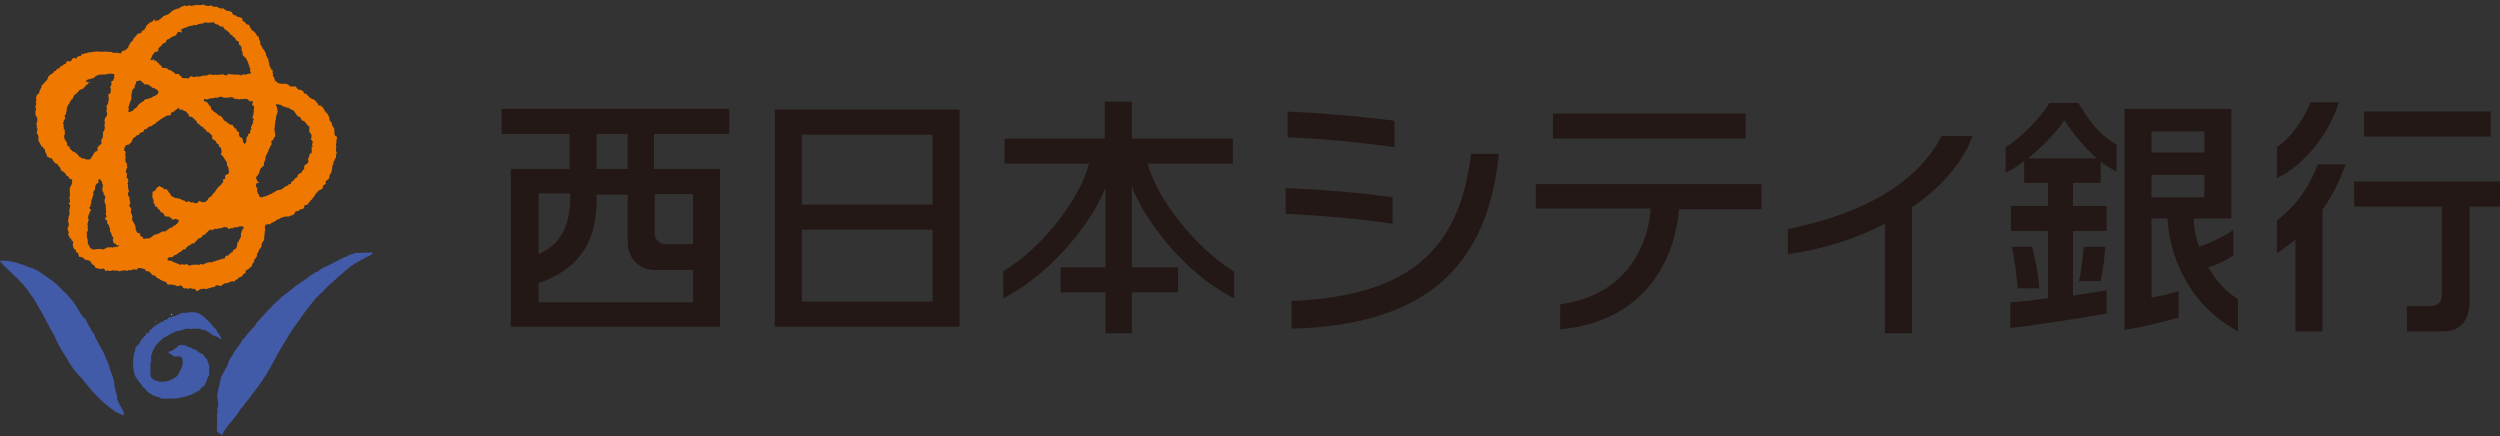 <?xml version="1.0" encoding="UTF-8"?>
<svg id="_レイヤー_1" data-name="レイヤー 1" xmlns="http://www.w3.org/2000/svg" version="1.1" viewBox="0 0 378.8 66.1">
  <rect x="0" y="0" width="378.8" height="66.1" fill="#333333" stroke="none"/>
  <defs>
    <style>
      .cls-1 {
        fill: #ee7800;
      }

      .cls-1, .cls-2, .cls-3, .cls-4, .cls-5 {
        stroke-width: 0px;
      }

      .cls-2 {
        fill: #5f67ae;
      }

      .cls-3 {
        fill: #231815;
      }

      .cls-4 {
        fill: #425ba8;
      }

      .cls-5 {
        fill: #fff;
      }
    </style>
  </defs>
  <g>
    <path class="cls-3" d="M117.4,49.5h28V16.6h-28v32.9ZM121.5,20.4h19.8v10.6h-19.8v-10.6ZM121.5,34.8h19.8v10.9h-19.8v-10.9Z"/>
    <path class="cls-3" d="M186.9,41.1c-6-3.7-11.8-11.4-13-16.3h12.9v-3.8h-15.3v-5.6h-4.1v5.6h-15.2v3.8c.9,0,8.7,0,12.8,0h0c-1.2,5-6.9,12.7-13,16.3,0,.6,0,2.9,0,4.1,7.9-4,13.9-12.4,15.5-16.8v12.1h-6.8v3.8h6.8v6.2h4v-6.2h7v-3.8h-7v-12.3c1.5,4.4,7.5,13,15.5,17,0-1.1,0-3.5,0-4.1Z"/>
    <path class="cls-3" d="M211.3,18.3c-5.3-.7-11.5-1.2-16.2-1.4v3.9c4.9.2,11.4.8,16.2,1.5v-4Z"/>
    <path class="cls-3" d="M195.7,45.6v4.2c19.7-.5,29.7-8.9,31.4-26.5h-4.2c-1.8,15.1-10,21.6-27.3,22.3Z"/>
    <path class="cls-3" d="M211,29.9c-4.7-.7-11-1.2-16.2-1.4v3.9c4.6.2,10.9.7,16.2,1.5v-4Z"/>
    <path class="cls-3" d="M264.5,17.2h-29.2v3.8h29.2v-3.8Z"/>
    <path class="cls-3" d="M232.7,31.6h17.4c-.2,4.5-3,13.1-13.7,14.5v3.8c12.9-1.2,17.4-10.6,18-18.2h12.5v-3.8h-34.2v3.8Z"/>
    <path class="cls-3" d="M270.9,34.7v3.8c5.2-.7,10.3-2.3,14.7-4.6v16.6h4.1v-19.1c4.3-2.9,7.6-6.6,9.2-10.8h-4.7c-3.6,6.9-11.4,11.7-23.3,14.1Z"/>
    <path class="cls-3" d="M354.4,15.5h-4.3c-.7,1.9-2.7,5.2-5.1,6.8v4.7c4-1.9,7.8-6.5,9.4-11.5Z"/>
    <path class="cls-3" d="M377.4,16.9h-19.2v3.8h19.2v-3.8Z"/>
    <path class="cls-3" d="M351.2,24.9c-.9,2.3-2.5,5.7-6.2,8.5,0,.5,0,3.4,0,5,1-.7,1.9-1.4,2.8-2.1v13.9h4.1v-18.4c1.7-2.4,2.8-4.9,3.5-6.9h-4.1Z"/>
    <path class="cls-3" d="M356.7,27.5v3.8h13.3v13.3c0,1.2-.6,1.8-1.9,1.8h-3.4c0,2.7,0,1,0,3.8h5.7c3.1,0,3.8-2.8,3.8-4.5v-14.4h4.7v-3.8h-22.1Z"/>
    <path class="cls-3" d="M315,15.6h-4.5c-.7,1.4-3.8,5-6.6,6.7,0,.5,0,2.6,0,3.9.8-.4,1.8-1,2.8-1.8,0,2.4,0,2.5,0,3.3h3.6v3.5h-5.6v3.8h5.6v10.2h-.2c-2.8.4-4,.5-5.5.6v3.9c4.4-.5,11.3-1.6,14.6-2.2,0-.7,0-2.6,0-3.5-1.2.2-5.1.8-5.1.8v-.8s0-9,0-9h5.1v-3.8h-5.1v-3.5h4.2v-3.2c.8.6,1.6,1.1,2.4,1.5v-4.1c-3-1.7-4.4-4.1-5.8-6.3ZM307.3,24c2.3-1.9,4.6-4.3,5.5-5.8,1.2,1.9,2.9,4,4.9,5.8-1,0-3.5,0-10.3,0Z"/>
    <path class="cls-3" d="M318.3,42.5c.4-1.6.6-3.9.7-5.1,0,0,0,0,0,0-.6,0-2.7,0-3.3,0-.1,1.4-.3,3.7-.7,5.2h3.3Z"/>
    <path class="cls-3" d="M307.9,37.4c-.5,0-2.4,0-3.1,0,.4,1.4.8,4.4.9,6.3h3.3c-.1-1.3-.4-3.8-1.1-6.3Z"/>
    <path class="cls-3" d="M334.6,40.5c1.1-.3,2.5-.9,3.8-1.8v-3.9c-.7.6-2.9,1.8-5.2,2.6-.5-1.4-.8-2.9-.8-4.3h5.7v-16.6h-16.2v8.4s0,23.5,0,25.1c2.8-.5,5.2-1,8.2-1.9v-4c-1,.4-3.1.8-4.1,1v-12h2.4c.3,4.9,2.6,12.7,10.7,17.1v-4.9c-1.7-1-3.3-2.7-4.5-4.8ZM326,19.9h8v3.2h-8v-3.2ZM326,26.5h8v3.4h-8v-3.4Z"/>
    <path class="cls-3" d="M76.1,20.3h10.2v5.3h-8.9v23.9h31.7v-23.9h-10v-5.3h11.4v-3.8h-34.5v3.8ZM86.4,29.4v.3c0,3.2-.6,7-4.8,8.8v-9.2h4.8ZM81.6,45.7v-2.8c5.5-1.9,8.8-5.6,8.8-12.5v-.9h4.7v7.4c0,1.6,1.3,4,4,4h5.9v4.9h-23.5ZM105,29.4v7.6h-4.2c-.9,0-1.6-.8-1.6-1.6v-6h5.9ZM95.1,25.6h-4.7v-5.3h4.7v5.3Z"/>
  </g>
  <g>
    <g>
      <path class="cls-4" d="M18.8,62.9c-.4,0-.7-.3-1.1-.4-1.3-.8-2.5-1.9-3.7-3.2-.6-.7-1.2-1.5-1.8-2.2-.1,0-.2-.2-.3-.3-.8-.8-1.4-1.8-1.9-2.7-.7-1-1.3-2.1-1.8-3.3-.9-1.5-1.6-3.1-2.5-4.5-.3-.6-.6-1.1-1-1.6-1.3-2.1-3.2-3.4-4.8-5.2.2,0,.4,0,.6,0,.9,0,1.9.2,2.8.6.3-.1.6.3.9.3.2.1.4.2.6.2.4.2.8.3,1.2.6,1.1.8,2.2,1.4,3.2,2.5.4.5,1.1.9,1.4,1.5.4.2.6.8.9,1.1.2.4.5.8.7,1.2.2.2.3.5.6.7.4.4.5,1.1.9,1.5.1.5.6.8.7,1.3.2.5.5.9.7,1.4.2.2.3.6.5.8.4,1,.9,1.9,1.1,2.9.3.6.4,1.1.6,1.7,0,.3,0,.6.1.9.1.6.3,1.1.4,1.6-.3.2.2.4.1.6.3.6.8,1.2.9,1.9l-.2.2Z"/>
      <path class="cls-4" d="M34.1,55.9c0,.3-.3.6-.4.9-.4.4-.2.8-.4,1.2,0,.1,0,.3-.1.4,0,.1,0,.3-.1.4-.1.6-.3,1.3-.1,1.8,0,.1,0,.3,0,.4,0,0,.1.1.1.2-.1.2,0,.5-.2.7,0,.2.2.4,0,.7,0,.4,0,.8,0,1.2-.1.2,0,.2,0,.4,0,.1,0,.3,0,.4-.1.3,0,.5,0,.8,0,0,.2.1.2.2.2.1.4.2.6.3.1,0,0-.2.1-.3.2-.5.6-.8.8-1.2.2-.2.4-.5.6-.7h0c.5-.6.9-1.1,1.3-1.8.1,0,.2-.3.4-.4.2-.5.6-.7.9-1.2.4-.5.8-1.1,1.2-1.6.3-.3.5-.8.8-1.1.1-.3.4-.6.6-.9.1-.3.3-.6.5-.9h0c.8-1.5,1.6-3,2.5-4.4.6-1.1,1.3-2,2-3,.8-1.2,1.7-2.3,2.6-3.4.2,0,.3-.4.5-.4,0-.2.2-.2.3-.3.4-.4.8-.9,1.3-1.3.3-.2.5-.5.8-.7.1-.2.4-.3.5-.5.6-.4,1.1-1,1.6-1.3,0-.2.3-.2.4-.3.3-.3.6-.3.9-.6.3,0,.5-.4.7-.3.2-.3.6-.3.8-.5.2,0,.5-.2.7-.5-.4-.1-.9,0-1.3,0-.1,0-.3,0-.4,0-.3,0-.6.1-.9,0-.5.3-1,.2-1.4.6-.3,0-.7.3-1,.4-.4.2-.9.5-1.3.7-.7.4-1.4.5-2.1,1.2-.2,0-.3,0-.5.2-.4.3-.8.4-1.1.8-.2,0-.3.2-.4.3-.5.2-.9.6-1.4.9-.4.4-.8.6-1.2,1-.3,0-.4.4-.7.5-.2.1-.3.3-.5.5-.3.2-.6.5-.9.8-.2.2-.4.5-.6.6-.2.3-.5.5-.7.8-.2.2-.3.3-.4.4-.2.3-.4.5-.6.7-.2.1-.3.3-.4.5-.1.4-.5.5-.7.8-.1.1-.2.3-.4.5-.2.1-.3.5-.5.6,0,.1-.1.1-.2.2-.3.2-.4.7-.6.9-.3.5-.8.9-1,1.5-.3.4-.5.7-.7,1.2,0,.3-.2.5-.3.8Z"/>
      <g>
        <path class="cls-4" d="M32.9,51c-.3,0-.4-.1-.6-.2-.1,0-.3-.2-.4-.3-.1,0-.3-.2-.5-.3-.2,0-.3-.3-.5-.2-.3,0-.5-.2-.8-.2,0,0-.2,0-.3,0-.2,0-.4,0-.5,0-.2,0-.5.1-.8,0,0,0-.2,0-.3,0-.3.1-.6.2-.9.3-.2,0-.3,0-.5.1-.2,0-.3,0-.4.2-.2,0-.4,0-.5.2-.2.1-.5.2-.7.4-.1,0-.1.1-.3.1-.3.2-.4.4-.7.6-.3.3-.6.6-.8,1-.1.2-.2.4-.3.6,0,.2-.1.4-.2.6,0,.2-.1.3,0,.4,0,0,0,.2,0,.3,0,.1,0,.3-.1.4,0,.1,0,.2,0,.3,0,.3,0,.6,0,.9,0,.2,0,.4,0,.6,0,.2.1.3.2.5.7.7,2.1.7,3,.2.5-.2,1.1-.6,1.2-1.2.1-.2.2-.3.3-.5.2-.5.3-1.2,0-1.7,0-.1-.2,0-.3-.1-.2,0-.5,0-.8,0-.1,0-.2-.2-.3-.2-.2-.1-.3-.2-.5-.3-.1,0,0-.2-.2-.2,0,0,0,0,0,0,.3,0,.6-.1.9-.3.2-.2.5-.3.6-.5,0-.1.2-.1.3-.2.2,0,.3,0,.5-.1.1.3.4,0,.6.2,0,.1.2.2.4.2,0,0,.2.1.3.1.3.3.8.2,1,.6.1,0,.2.2.4.2.2.1.5.3.6.5,0,.3.5.3.4.6.1.2.2.4.2.6.2.1.1.4.1.6,0,.3,0,.6,0,.8,0,.2,0,.4-.2.5h0s0,0,0,0c0,.2-.2.3-.1.5-.2.2-.2.5-.4.7,0,.1-.1.3-.3.3,0,.1-.2.1-.3.2,0,0,0,.2,0,.2-.1,0-.3.3-.5.3-.1,0-.2.2-.3.2-.1,0-.3,0-.3.1-.2.3-.6.2-.9.4-.2,0-.5.2-.8.2,0,0-.2,0-.3.1,0,0-.2,0-.3,0-.4.2-.9,0-1.4.1-.2,0-.4,0-.5,0-.2,0-.3,0-.5,0-.1,0-.3,0-.4-.2-.3,0-.5-.2-.8-.2-.3-.2-.8-.4-1.1-.7-.1-.2-.4-.5-.6-.6,0-.1-.2-.2-.2-.3,0-.2-.2-.3-.3-.4-.3-.4-.5-.7-.7-1-.2-.4-.2-.9-.3-1.3-.1-.9,0-1.9.3-2.7,0-.2,0-.4.2-.5,0,0,0-.2.1-.2,0,0,0,0,0-.1,0,0,0,0,0,0,0,0-.1.1,0,.2,0,0,.1,0,.1,0,0-.2.3-.3.3-.6,0,0,.2-.2.2-.3,0-.2.4-.2.4-.5.1,0,.2-.2.3-.2,0,0,0-.1,0-.1h0c0,0,.1-.3.3-.3,0,0,0,0,0,.1.2,0,.2-.2.3-.3,0,0,0,0,0,0,0,0,0,.1-.1,0,0-.2.2-.2.3-.3,0,0,.2-.1.2-.2.4-.4.9-.6,1.3-.9.2,0,.4-.1.5-.3,0,0,0,0,0,0h0c.2,0,.3,0,.5-.2,0,0,0,0,0,0,0,0,0,0,0,0,.1-.1.3-.2.4-.3,0,0,0,0,0,0,0,0,0,0,0,0,0,.1-.2.2,0,.1.2-.1.4-.2.7-.2.1-.1.4,0,.3-.3,0,0,0,0,0,0,0,0,0,.1,0,.1,0,0,.1,0,.2,0h.2c0-.1,0-.2,0-.2.1,0,.3,0,.4-.1.2,0,.4,0,.5,0,.2,0,.5,0,.7-.1.6,0,1.3,0,1.8.5,0,0,.2.1.3.2.5.5,1.1,1,1.5,1.6.2.2.5.4.5.7.2.2.4.4.4.6.1,0,.1.2.2.3,0,0,0,.2-.1.2Z"/>
        <path class="cls-5" d="M25.9,47.6s0,0,0,0c0,0,.2-.1.2,0,0,0,0,0-.1.1Z"/>
        <path class="cls-2" d="M25.2,53h0c0,0,0,0,0,0,0,0,0,0,0,0Z"/>
        <path class="cls-5" d="M25.1,48c0,0,0,0,.1,0,0,0,0,0-.1,0Z"/>
        <path class="cls-5" d="M24.6,48.2s0,0,0,0c0,0,0,0,0,0,0,0,0,0,0,0Z"/>
        <path class="cls-5" d="M24,48.5c0,0,0,0,.1,0,0,0,0,0-.1,0Z"/>
        <path class="cls-5" d="M23.7,48.7s0,0,0,0c0,0,0,0,0,0Z"/>
        <polygon class="cls-5" points="23.6 48.7 23.7 48.7 23.6 48.8 23.6 48.7"/>
        <polygon class="cls-5" points="23.3 49 23.3 48.9 23.3 49 23.3 49"/>
        <path class="cls-5" d="M22.5,49.6s0,0,0,0h0c0,0,0,0,0,0Z"/>
        <path class="cls-5" d="M22.3,50s0,0,0,0h0s0,0,0,0Z"/>
        <path class="cls-5" d="M21.2,51s0,0,0,0c0,0,0,0,0,0h0c0,0,0,0,0,.1Z"/>
        <path class="cls-5" d="M20.9,51.4c0,0,0-.1,0-.2h0c0,0,0,.2-.1.2Z"/>
        <path class="cls-5" d="M20.6,51.9h0s0,0,0-.1c0,0,0,0,0,0h0s0,.2,0,.2Z"/>
      </g>
    </g>
    <path class="cls-1" d="M23.4,2.9c-.2.2-.3.5-.7.5-.1.2-.3.2-.4.4-.1,0-.2.2-.2.4-.1,0-.2.2-.2.3-.1.2-.5,0-.4.3,0,.2-.3.2-.4.3-.2-.1-.3.1-.4.2,0,.2-.3.2-.3.4,0,0-.1,0-.2.2,0,.4-.5.4-.5.8-.1,0-.1.1-.2.2,0,.2-.1.4-.3.5,0,.2-.2,0-.2.2-.1,0-.2.1-.4.1-.2.1-.2.4-.4.4-.1-.1-.3,0-.4-.1-.2,0-.4,0-.7,0-.2-.3-.7,0-.9-.2-.3,0-.5.1-.8,0-.1.2-.2,0-.4,0-.3,0-.7,0-1,.1-.2,0-.7,0-.9.2-.1-.1-.3,0-.3,0,0,.1-.5,0-.5.3-.1.2-.4,0-.5.2-.3,0,0,.2-.3.3-.2-.3-.4,0-.6,0,0,.1,0,.4-.4.4-.1,0-.3-.1-.4,0-.1.1,0,.3-.2.4-.3,0-.4.3-.8.4,0,.4-.6.2-.6.6,0,0-.2.1-.3.1,0,.3-.5.4-.7.6,0,.1-.3.2-.2.4-.2,0,0,.2-.1.2-.1.2-.5.5-.6.7-.2.2-.4.2-.3.6-.2,0-.1.3-.3.4,0,.2,0,.4-.2.5-.2.1-.4.5-.3.9.1.2-.2.3,0,.6,0,.2-.2.4-.1.6.2.2,0,.3,0,.5-.1.2,0,.4,0,.6,0,0,0,.1,0,.1.4.4.3.9.1,1.3.2.2,0,.4.1.6.2.2,0,.4,0,.6,0,0-.1,0,0,.2.2.2.3.6.2.9.1.5.3.6.5,1.1.3,0,.2.3.5.4,0,.3.1.6.3.8,0,0,0,.1,0,.2,0,.2.4.2.5.4.1.1.2-.2.3,0,0,.3.3.4.4.7.2,0,.2.2.4.1,0,.2.2.3.3.5.1,0,.2.2.2.3,0,0,0,.1,0,.2.2,0,.2.2.4.2,0,.1.3.2.3.3.2,0,0,.3.2.3.2,0,.2.2.4.3,0,.1,0,.3.2.2.2,0,.2.2.3.3-.2,0,0,.3-.1.4-.1.1,0,.4-.3.5,0,0,0,.2,0,.2,0,.2-.1.3,0,.5,0,.2,0,.5,0,.6,0,.2-.2.4,0,.6,0,.1,0,.3,0,.4,0,.1-.2.2-.2.3.1,0,.1.1.2.1.1.3-.1.6-.1.9,0,.2.1.5,0,.7-.2.2,0,.5-.2.7,0,.3.2.6.1.9,0,.2-.2.1-.1.3-.2.2.2.6.1.8,0,.1-.2.4.1.4,0,.1,0,.3.1.4,0,0,.2,0,.2,0,0,0,0,.2,0,.3.2,0,.3.3.3.4-.1,0,0,.2-.1.3.2.1-.1.4.2.4-.1.3.2.2.3.4,0,.1,0,.4.3.4.2.2,0,.4.2.6.3,0,.5.1.7.2.1.4.6.2.8.4.3,0,.3.5.6.6,0,0,.2.1.3.3,0,.3.4.2.6.3.3.2.9-.3.9.3.2.1.4-.1.5,0,.3.2.6-.2.9,0h.7c0,.3.4-.1.6,0,.3-.2.6.2.9-.1.2.1.4,0,.5,0,.1-.2.3,0,.5-.1,0,0,.2.1.3,0,0-.2.2-.2.3-.2.3,0,.6.1.9.2.1.1,0,.3.2.3.1-.1.2,0,.3,0,.2.1.4.3.6.6.1,0,.2,0,.3,0,0,.2.4.1.3.4.2,0,.4.1.6.3.1,0,.2,0,.2.1l.6.2c.2.1.2.5.5.4.2,0,.4,0,.6,0,.1.2.4,0,.5.2.3.2.5-.2.8,0,.2,0,.1.4.5.4.3-.2.4.2.7,0,0-.1.2,0,.4,0,0,.2.2,0,.3,0,.1.1.3.2.4.4.4,0,.5-.5.8-.3.2-.1.4-.1.6,0h0c.3-.1.7-.2,1-.3.2,0,.3,0,.4-.1,0-.1.2-.2.3-.2.3,0,.5.3.7,0,.2-.1.5-.4.8-.3.2,0,.4-.3.6-.2,0,0,.1-.1.2-.1.2.1.3,0,.4,0,0-.3.5-.2.5-.5.2-.1.7-.2.7-.5.1-.2.5-.1.4-.4,0-.4.5-.3.7-.7.4-.1.2-.6.5-.7.2-.2,0-.5.3-.6,0-.3.4-.3.2-.6,0-.2.3-.4.3-.6,0-.3.4-.4.4-.7.1-.1,0-.2,0-.3.2-.2.2-.5.4-.6,0-.2.1-.3,0-.5.1,0,0-.3.1-.4,0-.2,0-.3,0-.5.2,0,0-.3.1-.3-.2-.2,0-.4,0-.6.1-.2.4,0,.5-.2,0,0,.2.2.3,0,0-.2.2-.1.3-.2.1,0,.3-.2.4-.2.2-.1.3-.3.5-.3.2,0,.3-.3.5-.2,0-.2.4,0,.4-.2.2,0,.5,0,.7,0,.2-.2.5-.1.8-.4,0-.2.2-.3.2-.4.2,0,.4,0,.6-.2,0,0,0,0,.1-.1.2,0,.5,0,.6-.3,0-.1,0-.2,0-.3,0,0,0,0,.1,0,.1-.1.2,0,.4-.1.1-.3.4-.4.5-.7.2,0,.2-.3.4-.4.2-.3.3-.6.6-.8.1-.4.9-.3.8-.8,0-.4.7-.3.4-.7.1-.3.3-.3.5-.5.2-.3,0-.6.4-.9,0-.2,0-.3.1-.5-.1-.2.2-.2,0-.4.1-.1,0-.3.2-.4,0-.2,0-.5.2-.6,0-.2,0-.3.2-.4,0-.2,0-.4,0-.5.3-.2-.1-.5,0-.7,0-.2.1-.5,0-.7,0-.1,0-.3.1-.5-.2-.3.3-.6-.1-.9-.1,0-.2-.1-.2-.2,0-.1-.1-.3,0-.4,0-.2-.2-.3,0-.4-.1-.1-.2-.4-.4-.6,0-.2,0-.4-.2-.6,0,0-.2-.1-.2-.3.1-.3-.2-.5-.2-.8h-.1c0,0,0-.2-.1-.2h-.1c0-.2-.4-.4-.3-.6-.2,0-.1-.4-.4-.3,0-.4-.4-.1-.5-.3,0-.3-.3-.4-.4-.6,0,0-.2-.3-.3-.2-.3-.2-.6-.2-.8-.6-.2,0-.2-.4-.5-.3-.2,0-.2-.5-.5-.5-.1-.2-.4,0-.6-.2l-.3-.4c-.2,0-.4,0-.7,0,0,0-.2,0-.2,0,0-.3-.4-.2-.4-.4-.2,0-.5,0-.6,0-.3,0-.5,0-.7-.1-.2,0-.2-.3-.5-.3-.1-.3-.2-.7-.4-.9.2-.2-.1-.4,0-.5,0-.1,0-.2,0-.3-.3,0-.3-.5-.5-.7,0,0,0-.2,0-.2,0-.2-.2-.4-.1-.6-.1-.3-.5-.7-.4-1-.2-.2-.2-.6-.5-.7,0-.2-.2-.4-.3-.6,0,0-.1-.2-.1-.2.1,0,0-.3,0-.4-.3-.2,0-.7-.4-.7l-.3-.5c-.1,0-.2-.2-.3-.3-.3,0-.4-.5-.6-.7,0,0,0,0,0,0,0,0,0-.2,0-.2-.1,0-.2-.1-.4-.1-.1,0-.2-.3-.3-.3,0-.2-.4-.1-.4-.4.2-.3-.2-.2-.3-.4-.3,0-.5,0-.7-.3-.2.1-.2-.1-.4-.1-.2-.2,0-.5-.4-.4-.1-.3-.4,0-.6-.2,0-.2-.3,0-.4-.3-.1-.1-.2,0-.4,0-.2,0-.3-.1-.5-.2-.2-.2-.4,0-.6-.1,0,0-.1,0-.2,0,0-.2-.2-.1-.3-.2,0,0-.1.1-.2.1-.2,0-.6,0-.8-.2-.3,0-.7.2-1,0-.3.2-.5,0-.8.2-.2,0-.5-.2-.7,0-.2.2-.4-.3-.5,0-.3,0-.5.2-.7.3-.1.2-.4,0-.5.2-.3,0-.6.3-.8.4,0,.2-.4.2-.4.4-.3,0-.4.2-.7.2-.2.2-.3.4-.6.5-.1.4-.6,0-.6.4ZM32,34.9c.3,0,.6-.4.9-.2,0,0,.2,0,.2-.1.3,0,.5,0,.8-.2.2,0,.6,0,.7.3.1,0,.2,0,.3-.1,0-.2.2.1.3,0,.3-.3.7,0,1-.3.3.1.6-.2.7.2.1.2-.1.2-.2.3,0,.2-.2.5-.2.7.1.3-.1.6-.2.8-.2,0,0,.4-.3.4-.1.2,0,.6-.2.8,0,.4-.6.2-.5.6,0,0,0,.1-.2.1,0,.2-.5.2-.4.5-.2,0-.4,0-.6.2,0,0,0,.1,0,.2-.1.1-.3.1-.5.1,0,0-.1,0-.1.1-.3,0-.5.2-.8.2-.1.2-.4,0-.6.3-.2-.2-.5,0-.7,0-.2.1-.5.2-.7.3-.3-.3-.5.2-.7,0-.2,0-.4,0-.6,0-.3,0-.6.2-.9.1-.1-.4-.5,0-.7-.1-.2-.2-.4.1-.6,0-.1-.2-.4-.1-.6-.3-.3,0-.4-.2-.7-.3-.1,0-.1,0-.2,0-.1,0-.2-.1-.3,0v-.2c0-.1,0-.2.2-.3.2,0,.4-.1.5,0,.2-.2.3-.4.6-.4.3-.2.4-.4.8-.5,0-.1.2-.3.3-.3.2,0,.4,0,.4-.3.2,0,.2-.2.4-.3.3,0,.4-.4.7-.3.1,0,.2,0,.2-.2.2,0,.2-.3.4-.3,0-.3.5-.3.7-.5,0-.4.6-.2.6-.6.2,0,.3-.3.5-.4.1-.1.4-.1.4-.3ZM38.4,18c.2.2-.3.4,0,.6,0,0-.2.2-.2.3-.1.1-.1.3-.2.5,0,0,0,0,.1,0,0,.2-.2.3-.2.5.2.4-.5.3-.3.7-.2,0-.2.3-.3.4.1.2,0,.3,0,.5,0,.1-.2.3-.3.3,0-.1-.3-.4-.2-.5,0-.2-.1-.5-.4-.5-.2-.2-.2-.4-.2-.6,0,0,.1-.1,0-.2,0,0,0,0-.1,0-.1-.1-.3-.2-.3-.5-.3,0-.4-.4-.6-.6h-.4c-.1-.3-.4-.2-.5-.5-.3,0-.5-.3-.6-.6-.2-.2-.4-.3-.7-.4,0-.2-.3-.2-.4-.4-.3,0-.3-.4-.6-.4,0-.1,0-.3-.1-.5-.3,0-.3-.6-.6-.6,0-.2-.4,0-.4-.3,0,0,0-.2,0-.2,0,0,.3,0,.3.1.1-.1.3,0,.4-.1.3-.2.6,0,.9-.2.2,0,.4,0,.5,0,.3-.2.6-.2.9,0,.3,0,.5,0,.8,0,.2-.2.4,0,.7,0,.1.4.5,0,.8.3.2-.2.5,0,.8-.1.2-.2.3.2.5,0,.2,0,.1.3.3.3.2.2.4-.1.5,0,0,.2,0,.3-.1.5,0,.1.2.3.3.3v.3c0,.2-.2.3,0,.5-.2.3,0,.6-.3.9ZM39.3,27.7c-.3-.1-.4-.5-.5-.7,0-.3.3-.4.4-.7.2-.1,0-.3.2-.5,0-.4.5-.5.6-.8,0-.1,0-.2,0-.3,0-.2.2-.3.2-.6,0-.2,0-.3.1-.5,0,0,0,0,0,0h0c.2-.2.1-.5.4-.7-.1-.1.1-.2,0-.3.3-.2.1-.4.4-.6.1-.2,0-.4,0-.6,0-.1.2-.1.3-.2,0-.3.4-.5.3-.8,0-.1,0-.3-.1-.5,0-.1,0-.3,0-.4-.1-.2.2-.3,0-.5.1-.1.1-.3.1-.5,0-.1,0-.3.1-.3,0-.2,0-.3,0-.4.2-.1-.1-.3.1-.4.2-.1,0-.3.2-.5-.2-.3,0-.7-.3-.9,0-.1,0-.2.2-.2.2,0,.3,0,.4.1,0,0,.2,0,.3,0v.2c.2,0,.2,0,.3,0,.1.2.3,0,.4.3,0,0,0,0,0-.1,0,0,.2,0,.3,0,.2.3.7.3.9.6.2.3.4.7.7.8.3,0,.3.4.5.6,0,0,.1,0,.2,0,.1.2.4.2.4.5.1,0,.2.2.3.3,0,0,.1,0,.2.1-.1.1,0,.3,0,.5-.3.2.4.6.3.9,0,0,0,.2,0,.3-.3.2.2.4.2.7-.2.2-.1.4,0,.6,0,0-.2,0-.2.2,0,.1.1.2,0,.3.1.2,0,.3,0,.5-.4.1-.3.4-.4.7-.3,0,0,.4-.1.6,0,.3-.4.4-.6.6.1.1-.1.2,0,.4,0,.3-.3.2-.3.4,0,.4-.6.3-.7.7,0,.3-.2.3-.5.5,0,.2-.1.2-.3.4-.4,0,0,.4-.4.4-.3,0-.3.4-.6.3-.3.2-.6.6-1.1.6-.4,0-.5.4-.9.4,0,.2-.3.2-.4.2,0,.2-.3.1-.4.2-.1.3-.5,0-.7.3-.1,0-.2-.1-.4,0-.2-.5-.6-.9-.4-1.3,0,0,0-.3-.2-.2,0,0,0-.2,0-.2,0-.1,0-.3,0-.4ZM15.3,27.4h.1c0,.2.1.3.1.5.2,0,0,.3.1.4-.2.2,0,.4-.1.6,0,.1,0,.1.2.2-.2.4.4.5.2.9,0,.3-.2.5,0,.6-.1.3.3.5.1.8.1.3,0,.5.1.8-.2.2,0,.3,0,.5,0,0,.1.3,0,.2-.2,0,0,.1-.2.2,0,0,0,.1,0,.1.2,0,0,.2.2.1.3.2,0,.4.2.6.3.2.2.6.4.8-.2.4.3.6.2.9,0,.1.1.2.2.3,0,0,.2.2,0,.3,0,.2,0,.5.2.7.2,0,.3,0,.3.2.1,0,.3.2.4,0,0,0,0,.1,0,.2,0,0-.1,0-.2.1-.2-.2-.3.2-.5,0-.1,0-.2.2-.3.1-.1-.1-.3,0-.4,0-.1-.1-.3,0-.4,0-.1.1-.5.3-.7.3-.3-.2-1.1,0-1.3,0-.1,0-.3,0-.4-.2-.2.1-.2-.3-.3-.4-.2-.2-.2-.3-.2-.6,0,0,0-.5-.1-.5,0-.2-.1-.5,0-.8-.3,0,.3-.4.1-.5,0-.2,0-.2,0-.3,0-.2,0-.2,0-.3,0-.1-.1-.3,0-.4,0-.3.3-.5,0-.8.2-.3,0-.5.3-.7,0-.2,0-.3.2-.4,0-.1-.1-.2-.2-.3-.2-.3.3-.3.1-.6.3-.2,0-.5.2-.8.2-.2.1-.5.3-.8,0,0,0,0-.1-.1,0-.3.2-.4.3-.6,0-.1,0-.2,0-.3,0-.3.2-.6.5-.7.1,0,0-.1,0-.2,0-.2,0-.3.2-.4ZM27,16.6c.3-.2.4.2.7,0,0,0,.1.3.3.2.3.2.6.5.7.9.1,0,.2,0,.3,0,.3,0,.2.4.5.3,0,0,0,.1,0,.2.3,0,.3.3.4.5.3,0,.4.4.7.5.2,0,.2.2.3.3.3,0,.3.5.6.5.3.1.4.4.6.5,0,0,.2.2,0,.3,0,0,0,.2.1.2,0,.2.3.2.4.3l.2.3c0,.2.3.2.4.4-.2.3.2.2.3.5,0,.2.2.5,0,.7-.1.4.4.4.4.7.1.2.3.4.4.6.2.2,0,.4.1.6.3.2.2.6.3,1,0,.3-.4.3-.6.5,0,.1,0,.1,0,.3.2.4-.4,0-.3.5.1.3-.3.4-.3.6-.2.2-.5.3-.6.6,0,.1-.3.1-.2.3-.2.2-.3.4-.5.5,0,.4-.6.4-.7.8,0,.2-.3.2-.4.4,0,.1-.2,0-.3,0-.2.1-.4,0-.5-.2-.1.1-.3.1-.3.3,0,0,0,0-.1,0-.3.3-.6-.2-.9,0-.1,0-.2-.2-.3-.1,0-.3-.3,0-.4,0-.1,0-.2,0-.3-.2-.2,0-.4-.1-.6-.2,0-.2-.4,0-.5-.2-.3.1-.5-.1-.7-.2-.4,0-.3-.6-.7-.7,0,0,0-.1,0-.2,0-.1-.1,0-.2-.1,0-.3-.3,0-.5-.2-.1-.3-.5-.2-.6-.4,0,0-.1,0-.1,0-.3.2-.5.4-.6.7,0,0-.2.1-.3.1-.2.1,0,.3-.1.4,0,0,0,.1,0,.2-.1.3.1.5.2.8-.2.3.2.5.2.8,0,.2.3,0,.4.3,0,.2.2.2.3.3,0,.2.2.3.3.4.4,0,.3.5.6.6.1,0,.3,0,.4,0,.2,0,.2.1.3.2.3,0,.2.3.5.3,0,0,0,0,0,0,.2-.3.5,0,.7,0,.2,0,0,.2,0,.4-.2.2-.4.4-.6.5-.2,0-.3.4-.6.3-.2.2-.6.4-.8.6-.4-.2-.7.2-1,.3,0,0-.1,0-.1,0,0,0-.2.2-.3.1-.5.1-.8.8-1.4.6,0,0-.2,0-.3.1,0,0-.1,0-.2,0,0,0,0,0,0-.1,0-.2-.2-.3-.4-.3,0,0-.2-.2,0-.3,0-.2-.2-.1-.3-.2-.4,0-.3-.5-.5-.6.2-.2-.1-.4,0-.6-.2-.1-.2-.5-.4-.6-.1-.1,0-.3-.1-.4,0,0,0-.1.1-.2-.1-.2-.1-.5-.3-.7.1-.2,0-.3.1-.4,0-.2-.1-.3-.2-.5-.3,0,0-.3,0-.4.1-.2,0-.4-.1-.7.2-.3-.2-.4-.2-.7,0-.1,0-.2,0-.3.3-.2,0-.5,0-.8,0-.1,0-.3,0-.5-.2,0,0-.2,0-.3.1-.1,0-.3,0-.5,0-.1-.1,0-.2-.1,0-.1,0-.3,0-.4.1-.1,0-.3,0-.4-.3-.2,0-.4,0-.7.2-.1,0-.3,0-.4.2-.2-.1-.4-.2-.7,0-.2,0-.3,0-.5.1-.1,0-.3,0-.4-.1-.2.1-.3,0-.6,0,0-.2,0-.2-.2.1-.2,0-.4.2-.5,0-.4.6-.1.7-.5.3-.1.3-.4.4-.6.1-.3.5-.3.6-.6,0,0,.2,0,.4-.1,0-.3.3-.3.5-.4.2,0,.2-.3.3-.4.1,0,.2-.1.3,0,.1-.3.5-.5.8-.5.1-.2.4-.3.6-.4,0,0,0-.2.2-.2.3-.2.4-.4.7-.5.2-.2.4-.2.6-.4.3-.2.5,0,.8-.2,0,0,0-.1,0-.2,0-.2.1-.1.2-.2.4-.1.7-.6,1.1-.7ZM12.9,12.3c.2,0,.3-.3.6-.3.1.1.2-.1.4-.1.2-.1.4,0,.5-.3.3-.2.6-.3,1-.3.3,0,.7,0,.9-.1.3,0,.3-.1.7,0,0,0,.2,0,.3,0,0,0,0,.1,0,.2,0,.2,0,.3,0,.5-.2,0,0,.4-.4.4-.1,0,0,.3,0,.4,0,.2-.2.4-.2.6.2.2,0,.4.1.6-.1,0,0,.3-.2.3-.3,0-.1.3-.2.4.2.3,0,.6,0,.9,0,.3-.2.4-.3.6.2.2,0,.3.1.5-.2.2,0,.3,0,.5.1.2,0,.2,0,.4,0,0-.1,0-.1.1,0,.2-.3.3-.2.5-.2,0,0,.3,0,.4,0,.1-.1.2,0,.3-.2.1,0,.4,0,.6-.1,0,0,.2-.1.3,0,.2-.2.2-.2.4.1.2-.1.3,0,.4,0,.2,0,.4-.2.6,0,.1-.2.3,0,.4,0,0,0,0,0,.1,0,.3-.4.4-.6.7-.1,0,0,.3,0,.4,0,.2-.2.2-.4.3-.1.2-.3.3-.3.5-.1.1-.2.3-.3.4,0,.3-.3.2-.5.3,0-.1-.2,0-.3-.1-.2.1-.2-.2-.4-.1-.2,0-.3,0-.4-.2-.3,0-.3-.4-.6-.5,0-.2-.3-.2-.4-.3-.2,0-.3-.2-.5-.4-.3,0,0-.3-.2-.4-.5,0-.2-.6-.5-.8h0s-.2-.3-.2-.3c0-.2-.2-.5,0-.7.1-.1,0-.3,0-.4,0-.1,0-.3,0-.4-.3,0,0-.3-.2-.5.2-.2-.2-.4,0-.6.2,0-.1-.4.2-.4.2-.1,0-.3,0-.5,0-.2.3-.3.2-.5.2-.3,0-.8.3-1.1,0-.2.3-.3.3-.6.2,0,.1-.4.4-.4.1-.3.2-.7.6-.8,0-.2.2-.2.3-.3,0-.3.3-.3.5-.4.2,0,.3-.2.4-.3.1-.2.4-.3.5-.5.1-.2.3-.1.5-.1ZM20.3,16.4c0,.1,0,.3-.2.4-.2,0-.4.2-.6.2,0,0-.1-.2,0-.3,0,0,0-.3,0-.3-.1-.2,0-.3.1-.5-.1-.3.3-.3.1-.6,0,0,.2,0,.2-.2,0-.3,0-.6,0-.8.2-.3,0-.7.4-.9.2-.1,0-.4.2-.5,0-.2.2-.3.1-.5.2-.2.4-.1.6-.2.3,0,.3.4.6.4,0,.4.5,0,.7.3.2-.1.2.3.4.2.1.2.4.3.6.3,0,0,.1.2.3.2,0,0,.2.2.2.3,0,.4-.4.6-.8.7-.2.3-.5.2-.8.4-.2,0-.5,0-.6.3-.2.1-.4.2-.6.4-.4.2-.4.7-.9.8ZM27.3,4.6c.4-.4,1-.4,1.5-.7.2,0,.3.1.4,0,0-.3.3,0,.5-.1.2,0,.4-.2.6-.2.2,0,.5,0,.7-.2.1,0,.3,0,.4,0,0,0,0,0,0,0,0,.2.3,0,.4,0,.2.1.4-.1.5,0,.2,0,.3.3.5.3.3-.1.4.3.6.3.1,0,.2.1.4,0,.1.3.3.6.6.6,0,0,0,.2.2.2.2.1.2.4.4.5.3-.1.2.2.3.3.4,0,.3.4.6.6.1,0,.2,0,.3.2,0,.1,0,.3,0,.4,0,0,.1,0,.2,0,0,.2.3.4.2.6,0,.2,0,.3.2.5-.2,0,0,.3,0,.4-.1.2.1.1.2.2,0,0,0,.1,0,.2,0,0,.1,0,.2,0l.4.8c0,.2.2.4.2.7.3.2-.1.5.2.7,0,.1,0,.2,0,.3,0-.2-.3,0-.4,0-.3,0-.5.3-.7,0-.1,0-.1.1-.2.2-.2,0-.4,0-.5-.1-.2,0-.4,0-.5,0,0,0-.2,0-.3,0-.2,0-.3-.1-.5,0-.2-.3-.4,0-.5.1h-.3c-.2-.1-.4-.2-.6-.1-.3,0-.6.1-1,0-.2.2-.5-.1-.7,0-.1,0-.2,0-.3,0,0,0,0,0,0,.1,0,0,0,.1-.1,0-.4.1-.7,0-1.1.2-.2,0-.5,0-.7,0-.1.2-.3,0-.5,0-.3-.2-.3.2-.6.3-.3-.2-.9.2-1.1-.4-.2,0-.2-.2-.3-.3-.1,0-.3,0-.4,0-.3.1-.2-.3-.5-.3-.1-.2-.3-.2-.5-.3-.3,0-.3-.3-.6-.3-.1,0-.2,0-.3,0,0-.1-.2,0-.2,0l-.2-.4c-.2,0-.3-.2-.4-.4-.3,0-.3-.5-.7-.3,0,0,0-.1,0-.2,0,0,0,0,0-.1-.1,0,0,.1-.2.2,0,0-.2,0-.3,0,0-.2.2-.3.2-.5,0-.2.2-.3.3-.5.1-.4.6-.1.7-.5,0-.1,0-.2,0-.3.2-.1.3-.3.5-.4,0-.4.7-.3.7-.7,0-.2.3-.3.5-.3,0,0,0,0,0,0,0-.1.1-.2.2-.2.2-.2.6-.2.8-.4,0-.1.2-.3.2-.4.1-.1.4-.1.5,0,.3.1,0-.2.2-.3Z"/>
  </g>
</svg>
